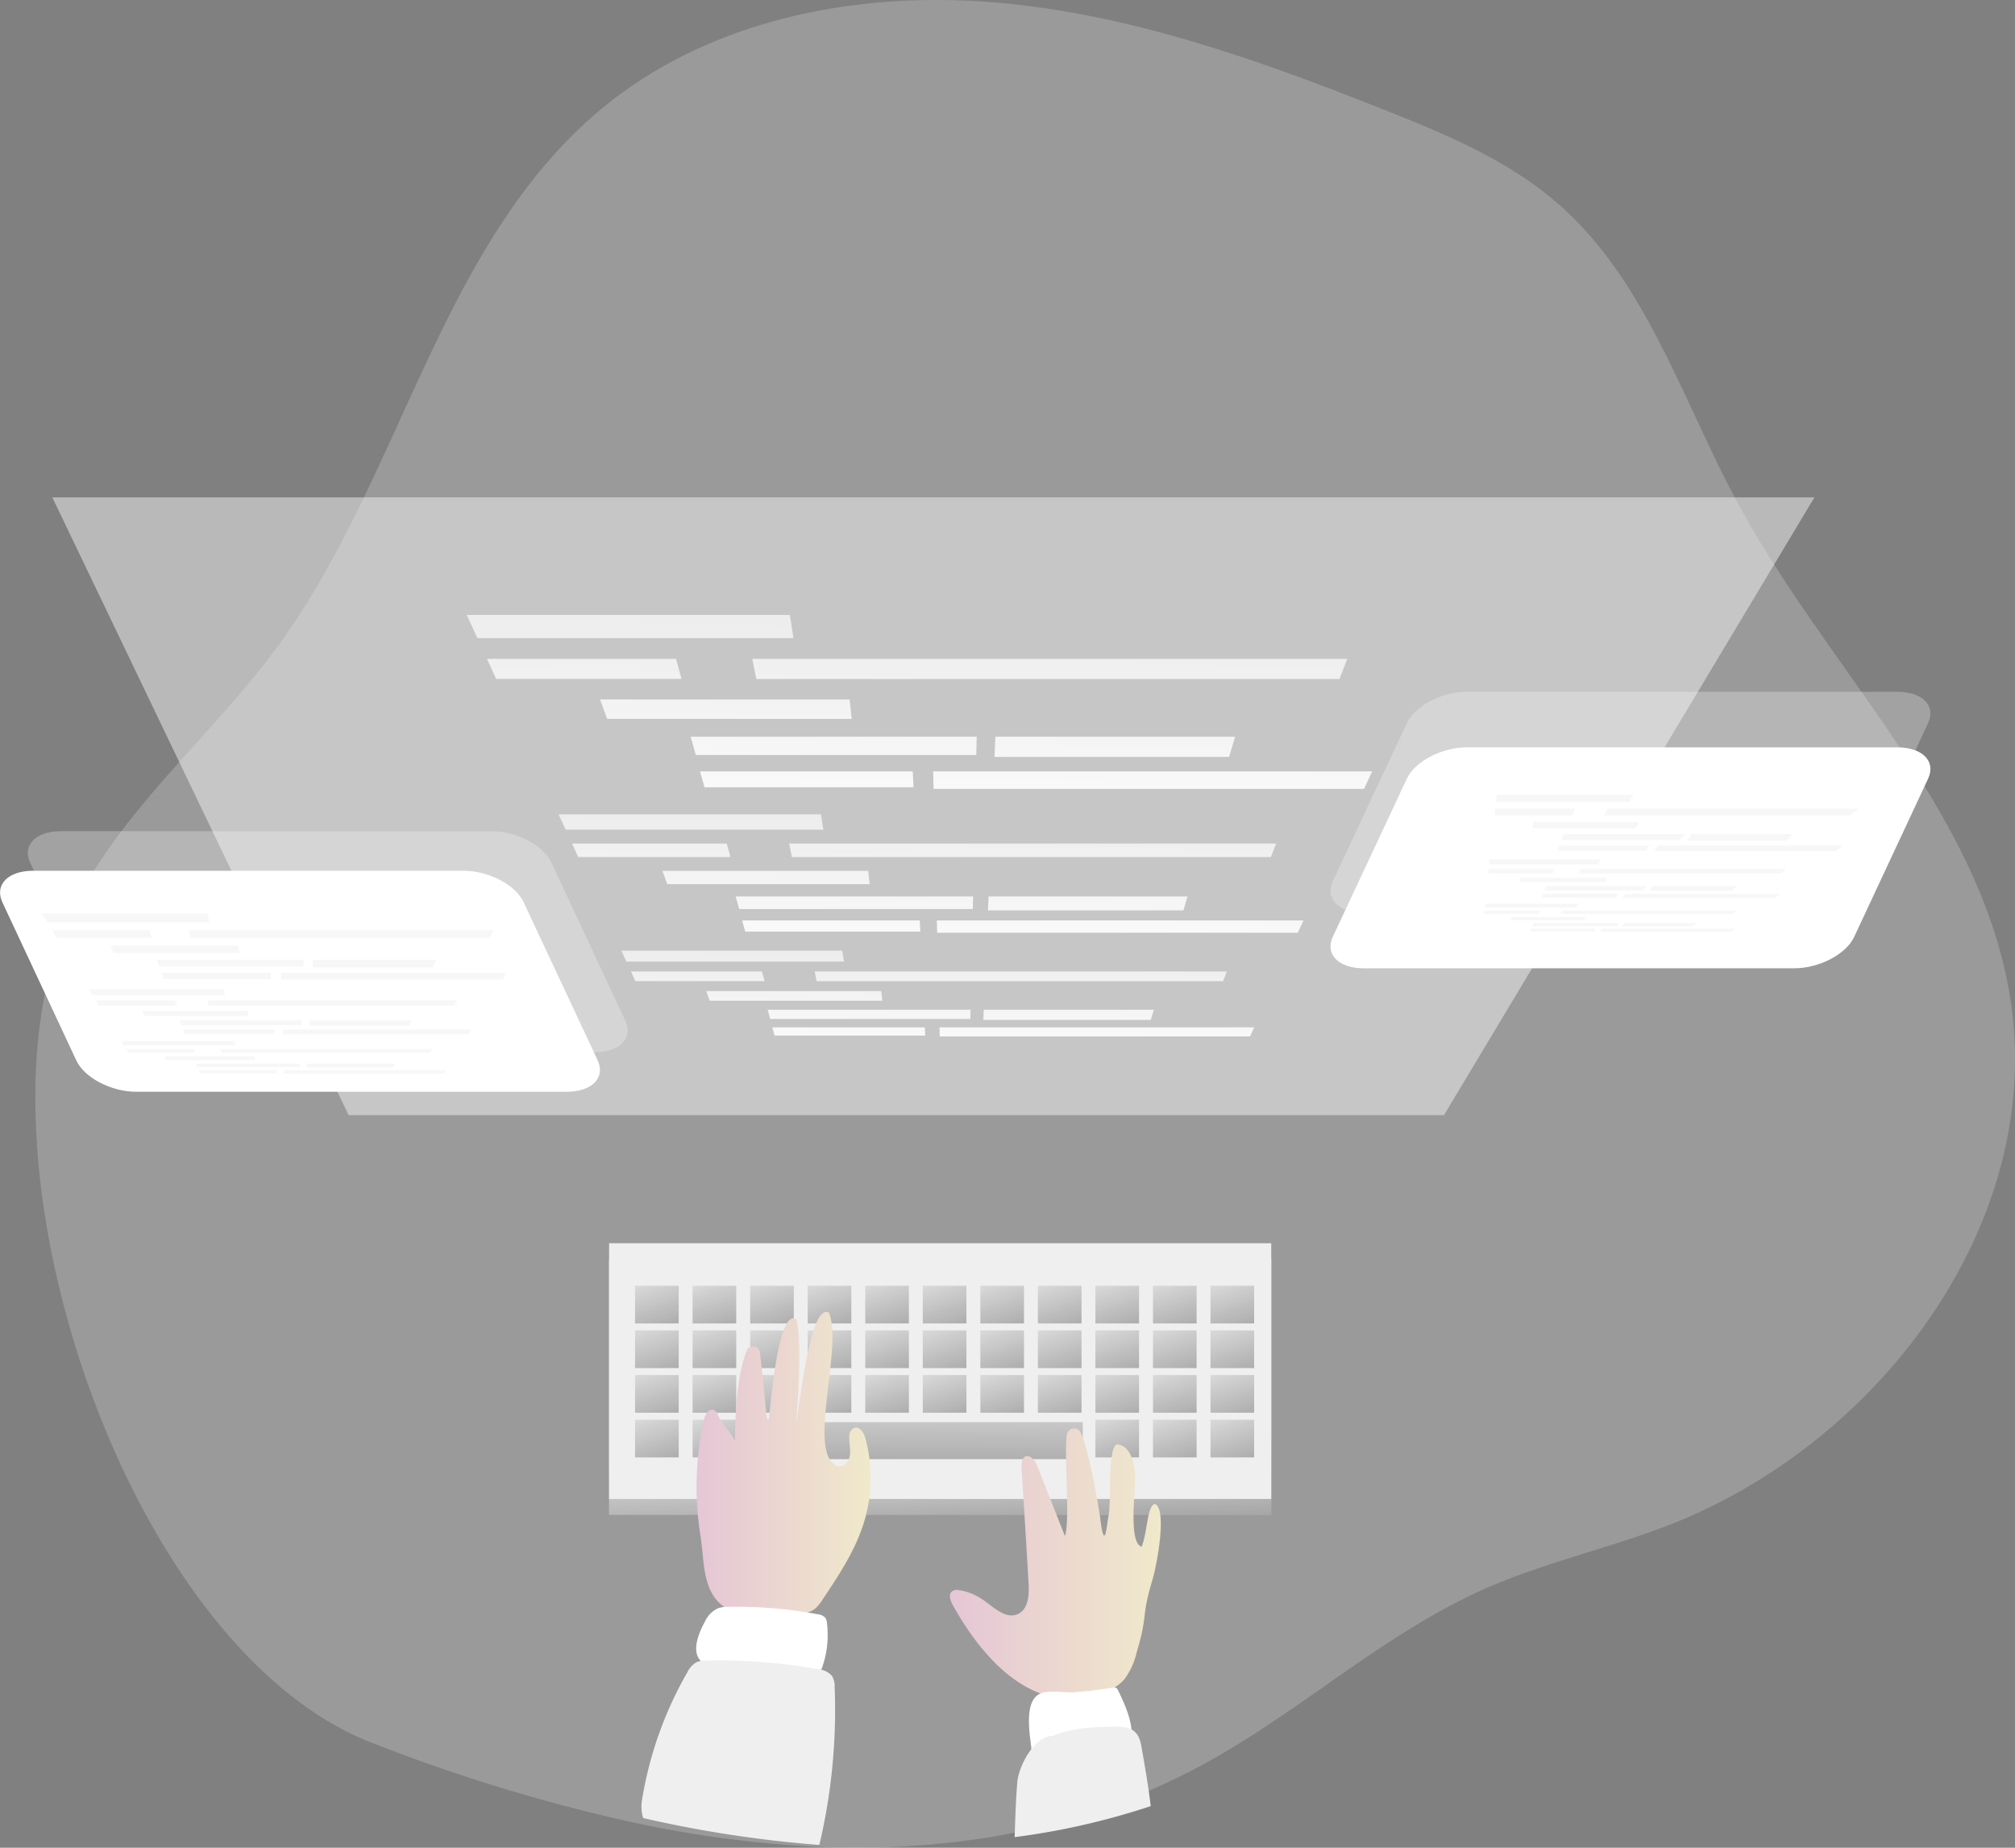 <?xml version="1.0" encoding="UTF-8"?> <svg xmlns="http://www.w3.org/2000/svg" xmlns:xlink="http://www.w3.org/1999/xlink" id="Layer_1" data-name="Layer 1" viewBox="0 0 444.15 407.31"><rect x="0" y="0" width="444.15" height="407.31" fill="#808080" stroke="none"/> <defs> <linearGradient id="linear-gradient" x1="207.58" y1="316.27" x2="209.76" y2="384.73" gradientUnits="userSpaceOnUse"> <stop offset="0" stop-color="#010101" stop-opacity="0"></stop> <stop offset="0.95" stop-color="#010101"></stop> </linearGradient> <linearGradient id="linear-gradient-2" x1="141.4" y1="277.42" x2="160.86" y2="335.81" xlink:href="#linear-gradient"></linearGradient> <linearGradient id="linear-gradient-3" x1="141.4" y1="287.26" x2="160.86" y2="345.65" xlink:href="#linear-gradient"></linearGradient> <linearGradient id="linear-gradient-4" x1="141.4" y1="297.1" x2="160.86" y2="355.49" xlink:href="#linear-gradient"></linearGradient> <linearGradient id="linear-gradient-5" x1="141.4" y1="306.94" x2="160.86" y2="365.33" xlink:href="#linear-gradient"></linearGradient> <linearGradient id="linear-gradient-6" x1="154.08" y1="277.42" x2="173.55" y2="335.81" xlink:href="#linear-gradient"></linearGradient> <linearGradient id="linear-gradient-7" x1="154.08" y1="287.26" x2="173.55" y2="345.65" xlink:href="#linear-gradient"></linearGradient> <linearGradient id="linear-gradient-8" x1="154.08" y1="297.1" x2="173.55" y2="355.49" xlink:href="#linear-gradient"></linearGradient> <linearGradient id="linear-gradient-9" x1="154.08" y1="306.94" x2="173.55" y2="365.33" xlink:href="#linear-gradient"></linearGradient> <linearGradient id="linear-gradient-10" x1="166.77" y1="277.42" x2="186.23" y2="335.81" xlink:href="#linear-gradient"></linearGradient> <linearGradient id="linear-gradient-11" x1="166.77" y1="287.26" x2="186.23" y2="345.65" xlink:href="#linear-gradient"></linearGradient> <linearGradient id="linear-gradient-12" x1="166.77" y1="297.1" x2="186.23" y2="355.49" xlink:href="#linear-gradient"></linearGradient> <linearGradient id="linear-gradient-13" x1="166.77" y1="306.94" x2="186.23" y2="365.33" xlink:href="#linear-gradient"></linearGradient> <linearGradient id="linear-gradient-14" x1="179.45" y1="277.42" x2="198.92" y2="335.81" xlink:href="#linear-gradient"></linearGradient> <linearGradient id="linear-gradient-15" x1="179.45" y1="287.26" x2="198.92" y2="345.65" xlink:href="#linear-gradient"></linearGradient> <linearGradient id="linear-gradient-16" x1="179.45" y1="297.1" x2="198.92" y2="355.49" xlink:href="#linear-gradient"></linearGradient> <linearGradient id="linear-gradient-17" x1="192.14" y1="277.42" x2="211.6" y2="335.81" xlink:href="#linear-gradient"></linearGradient> <linearGradient id="linear-gradient-18" x1="192.14" y1="287.26" x2="211.6" y2="345.65" xlink:href="#linear-gradient"></linearGradient> <linearGradient id="linear-gradient-19" x1="192.14" y1="297.1" x2="211.6" y2="355.49" xlink:href="#linear-gradient"></linearGradient> <linearGradient id="linear-gradient-20" x1="204.82" y1="277.42" x2="224.29" y2="335.81" xlink:href="#linear-gradient"></linearGradient> <linearGradient id="linear-gradient-21" x1="204.82" y1="287.26" x2="224.29" y2="345.65" xlink:href="#linear-gradient"></linearGradient> <linearGradient id="linear-gradient-22" x1="204.82" y1="297.1" x2="224.29" y2="355.49" xlink:href="#linear-gradient"></linearGradient> <linearGradient id="linear-gradient-23" x1="217.51" y1="277.42" x2="236.97" y2="335.81" xlink:href="#linear-gradient"></linearGradient> <linearGradient id="linear-gradient-24" x1="217.51" y1="287.26" x2="236.97" y2="345.65" xlink:href="#linear-gradient"></linearGradient> <linearGradient id="linear-gradient-25" x1="217.51" y1="297.1" x2="236.97" y2="355.49" xlink:href="#linear-gradient"></linearGradient> <linearGradient id="linear-gradient-26" x1="230.19" y1="277.42" x2="249.66" y2="335.81" xlink:href="#linear-gradient"></linearGradient> <linearGradient id="linear-gradient-27" x1="230.19" y1="287.26" x2="249.66" y2="345.65" xlink:href="#linear-gradient"></linearGradient> <linearGradient id="linear-gradient-28" x1="230.19" y1="297.1" x2="249.66" y2="355.49" xlink:href="#linear-gradient"></linearGradient> <linearGradient id="linear-gradient-29" x1="242.88" y1="277.42" x2="262.34" y2="335.81" xlink:href="#linear-gradient"></linearGradient> <linearGradient id="linear-gradient-30" x1="242.88" y1="287.26" x2="262.34" y2="345.65" xlink:href="#linear-gradient"></linearGradient> <linearGradient id="linear-gradient-31" x1="242.88" y1="297.1" x2="262.34" y2="355.49" xlink:href="#linear-gradient"></linearGradient> <linearGradient id="linear-gradient-32" x1="242.88" y1="306.94" x2="262.34" y2="365.33" xlink:href="#linear-gradient"></linearGradient> <linearGradient id="linear-gradient-33" x1="255.56" y1="277.42" x2="275.02" y2="335.81" xlink:href="#linear-gradient"></linearGradient> <linearGradient id="linear-gradient-34" x1="255.56" y1="287.26" x2="275.02" y2="345.65" xlink:href="#linear-gradient"></linearGradient> <linearGradient id="linear-gradient-35" x1="255.56" y1="297.1" x2="275.02" y2="355.49" xlink:href="#linear-gradient"></linearGradient> <linearGradient id="linear-gradient-36" x1="255.56" y1="306.94" x2="275.02" y2="365.33" xlink:href="#linear-gradient"></linearGradient> <linearGradient id="linear-gradient-37" x1="268.24" y1="277.42" x2="287.71" y2="335.81" xlink:href="#linear-gradient"></linearGradient> <linearGradient id="linear-gradient-38" x1="268.24" y1="287.26" x2="287.71" y2="345.65" xlink:href="#linear-gradient"></linearGradient> <linearGradient id="linear-gradient-39" x1="268.24" y1="297.1" x2="287.71" y2="355.49" xlink:href="#linear-gradient"></linearGradient> <linearGradient id="linear-gradient-40" x1="268.24" y1="306.94" x2="287.71" y2="365.33" xlink:href="#linear-gradient"></linearGradient> <linearGradient id="linear-gradient-41" x1="201.17" y1="299.29" x2="200.66" y2="387.48" xlink:href="#linear-gradient"></linearGradient> <linearGradient id="linear-gradient-42" x1="241.75" y1="324.01" x2="280.1" y2="324.01" gradientUnits="userSpaceOnUse"> <stop offset="0" stop-color="#e5c6d6"></stop> <stop offset="0.42" stop-color="#ead4d0"></stop> <stop offset="1" stop-color="#f0e9cb"></stop> </linearGradient> <linearGradient id="linear-gradient-43" x1="297.63" y1="345.78" x2="344.09" y2="345.78" xlink:href="#linear-gradient-42"></linearGradient> <linearGradient id="linear-gradient-44" x1="229.76" y1="451.83" x2="225.94" y2="247.42" gradientTransform="matrix(1, 0, 0, -1, -88.24, 449.13)" gradientUnits="userSpaceOnUse"> <stop offset="0" stop-color="#fff" stop-opacity="0"></stop> <stop offset="0.99" stop-color="#fff"></stop> </linearGradient> <linearGradient id="linear-gradient-45" x1="219.63" y1="441.06" x2="216.1" y2="252.08" xlink:href="#linear-gradient-44"></linearGradient> <linearGradient id="linear-gradient-46" x1="322.22" y1="441.69" x2="318.61" y2="249.34" xlink:href="#linear-gradient-44"></linearGradient> <linearGradient id="linear-gradient-47" x1="250.84" y1="430.96" x2="247.52" y2="254.69" xlink:href="#linear-gradient-44"></linearGradient> <linearGradient id="linear-gradient-48" x1="274.55" y1="421.86" x2="271.44" y2="256.61" xlink:href="#linear-gradient-44"></linearGradient> <linearGradient id="linear-gradient-49" x1="336.5" y1="420.37" x2="333.43" y2="255.67" xlink:href="#linear-gradient-44"></linearGradient> <linearGradient id="linear-gradient-50" x1="268.6" y1="412.51" x2="265.72" y2="258.58" xlink:href="#linear-gradient-44"></linearGradient> <linearGradient id="linear-gradient-51" x1="344.84" y1="414.34" x2="341.9" y2="256.9" xlink:href="#linear-gradient-44"></linearGradient> <linearGradient id="linear-gradient-52" x1="242.37" y1="365.56" x2="239.72" y2="223.82" xlink:href="#linear-gradient-44"></linearGradient> <linearGradient id="linear-gradient-53" x1="233.6" y1="358.48" x2="231.15" y2="227.25" xlink:href="#linear-gradient-44"></linearGradient> <linearGradient id="linear-gradient-54" x1="317.74" y1="363.14" x2="315.12" y2="223.77" xlink:href="#linear-gradient-44"></linearGradient> <linearGradient id="linear-gradient-55" x1="258.93" y1="353.78" x2="256.58" y2="228.63" xlink:href="#linear-gradient-44"></linearGradient> <linearGradient id="linear-gradient-56" x1="278.41" y1="349.28" x2="276.16" y2="229.81" xlink:href="#linear-gradient-44"></linearGradient> <linearGradient id="linear-gradient-57" x1="329.83" y1="347.34" x2="327.62" y2="229.32" xlink:href="#linear-gradient-44"></linearGradient> <linearGradient id="linear-gradient-58" x1="273.3" y1="343.25" x2="271.21" y2="231.37" xlink:href="#linear-gradient-44"></linearGradient> <linearGradient id="linear-gradient-59" x1="337.03" y1="346.81" x2="334.84" y2="229.82" xlink:href="#linear-gradient-44"></linearGradient> <linearGradient id="linear-gradient-60" x1="251.09" y1="310.87" x2="249.12" y2="205.63" xlink:href="#linear-gradient-44"></linearGradient> <linearGradient id="linear-gradient-61" x1="243.38" y1="305.62" x2="241.56" y2="208.4" xlink:href="#linear-gradient-44"></linearGradient> <linearGradient id="linear-gradient-62" x1="314.69" y1="312.02" x2="312.67" y2="204.73" xlink:href="#linear-gradient-44"></linearGradient> <linearGradient id="linear-gradient-63" x1="264.7" y1="303.52" x2="262.92" y2="209.18" xlink:href="#linear-gradient-44"></linearGradient> <linearGradient id="linear-gradient-64" x1="281.21" y1="301.33" x2="279.49" y2="209.99" xlink:href="#linear-gradient-44"></linearGradient> <linearGradient id="linear-gradient-65" x1="325.16" y1="299.24" x2="323.49" y2="209.75" xlink:href="#linear-gradient-44"></linearGradient> <linearGradient id="linear-gradient-66" x1="276.73" y1="297.05" x2="275.13" y2="211.31" xlink:href="#linear-gradient-44"></linearGradient> <linearGradient id="linear-gradient-67" x1="331.48" y1="301.34" x2="329.77" y2="209.9" xlink:href="#linear-gradient-44"></linearGradient> </defs> <title>code 1</title> <path d="M455.79,337.36c-13.21,5.07-27.17,8.17-40.12,13.86C394.53,360.56,377,376.43,357,388a146,146,0,0,1-27.21,12.26,152.77,152.77,0,0,1-28.75,6.56,188,188,0,0,1-39.13.95,253.36,253.36,0,0,1-37.31-5.69,386.22,386.22,0,0,1-54.31-16.82c-54.82-21.12-90.61-130.58-66.72-182.33,10.52-22.82,31.1-39.19,45.93-59.47C177,105.82,185.27,54.13,221.36,24.6,244.74,5.48,276.57-.84,306.66,1.52s58.94,12.7,87,23.86c13.54,5.37,27.26,11.12,38.21,20.76,19.3,16.94,27.11,43,39.31,65.61,19.95,37,53.69,68.07,60.19,109.52C539.06,270.61,502.38,319.43,455.79,337.36Z" transform="translate(-88.24 -1.05)" fill="#efefef" opacity="0.24" style="isolation:isolate"></path> <rect x="134.26" y="277.56" width="145.95" height="56.37" fill="#efefef"></rect> <rect x="134.26" y="277.56" width="145.95" height="56.37" fill="url(#linear-gradient)"></rect> <rect x="134.26" y="274.06" width="145.95" height="56.37" fill="#efefef"></rect> <rect x="139.98" y="283.43" width="9.62" height="8.31" fill="url(#linear-gradient-2)"></rect> <rect x="139.98" y="293.27" width="9.62" height="8.31" fill="url(#linear-gradient-3)"></rect> <rect x="139.98" y="303.11" width="9.62" height="8.31" fill="url(#linear-gradient-4)"></rect> <rect x="139.98" y="312.96" width="9.62" height="8.31" fill="url(#linear-gradient-5)"></rect> <rect x="152.66" y="283.43" width="9.62" height="8.31" fill="url(#linear-gradient-6)"></rect> <rect x="152.66" y="293.27" width="9.62" height="8.31" fill="url(#linear-gradient-7)"></rect> <rect x="152.66" y="303.11" width="9.62" height="8.31" fill="url(#linear-gradient-8)"></rect> <rect x="152.66" y="312.96" width="9.62" height="8.31" fill="url(#linear-gradient-9)"></rect> <rect x="165.35" y="283.43" width="9.62" height="8.31" fill="url(#linear-gradient-10)"></rect> <rect x="165.35" y="293.27" width="9.62" height="8.31" fill="url(#linear-gradient-11)"></rect> <rect x="165.35" y="303.11" width="9.62" height="8.31" fill="url(#linear-gradient-12)"></rect> <rect x="165.35" y="312.96" width="9.62" height="8.31" fill="url(#linear-gradient-13)"></rect> <rect x="178.03" y="283.43" width="9.62" height="8.31" fill="url(#linear-gradient-14)"></rect> <rect x="178.03" y="293.27" width="9.62" height="8.31" fill="url(#linear-gradient-15)"></rect> <rect x="178.03" y="303.11" width="9.62" height="8.31" fill="url(#linear-gradient-16)"></rect> <rect x="190.72" y="283.43" width="9.62" height="8.31" fill="url(#linear-gradient-17)"></rect> <rect x="190.72" y="293.27" width="9.62" height="8.31" fill="url(#linear-gradient-18)"></rect> <rect x="190.72" y="303.11" width="9.62" height="8.31" fill="url(#linear-gradient-19)"></rect> <rect x="203.4" y="283.43" width="9.62" height="8.31" fill="url(#linear-gradient-20)"></rect> <rect x="203.4" y="293.27" width="9.62" height="8.31" fill="url(#linear-gradient-21)"></rect> <rect x="203.4" y="303.11" width="9.62" height="8.31" fill="url(#linear-gradient-22)"></rect> <rect x="216.09" y="283.43" width="9.62" height="8.31" fill="url(#linear-gradient-23)"></rect> <rect x="216.09" y="293.27" width="9.62" height="8.31" fill="url(#linear-gradient-24)"></rect> <rect x="216.09" y="303.11" width="9.62" height="8.31" fill="url(#linear-gradient-25)"></rect> <rect x="228.77" y="283.43" width="9.62" height="8.31" fill="url(#linear-gradient-26)"></rect> <rect x="228.77" y="293.27" width="9.62" height="8.31" fill="url(#linear-gradient-27)"></rect> <rect x="228.77" y="303.11" width="9.62" height="8.31" fill="url(#linear-gradient-28)"></rect> <rect x="241.45" y="283.43" width="9.62" height="8.31" fill="url(#linear-gradient-29)"></rect> <rect x="241.45" y="293.27" width="9.62" height="8.31" fill="url(#linear-gradient-30)"></rect> <rect x="241.45" y="303.11" width="9.62" height="8.31" fill="url(#linear-gradient-31)"></rect> <rect x="241.45" y="312.96" width="9.62" height="8.31" fill="url(#linear-gradient-32)"></rect> <rect x="254.14" y="283.43" width="9.62" height="8.31" fill="url(#linear-gradient-33)"></rect> <rect x="254.14" y="293.27" width="9.62" height="8.31" fill="url(#linear-gradient-34)"></rect> <rect x="254.14" y="303.11" width="9.62" height="8.31" fill="url(#linear-gradient-35)"></rect> <rect x="254.14" y="312.96" width="9.62" height="8.31" fill="url(#linear-gradient-36)"></rect> <rect x="266.82" y="283.43" width="9.62" height="8.31" fill="url(#linear-gradient-37)"></rect> <rect x="266.82" y="293.27" width="9.62" height="8.31" fill="url(#linear-gradient-38)"></rect> <rect x="266.82" y="303.11" width="9.62" height="8.31" fill="url(#linear-gradient-39)"></rect> <rect x="266.82" y="312.96" width="9.62" height="8.31" fill="url(#linear-gradient-40)"></rect> <rect x="163.45" y="313.5" width="75.22" height="8.15" fill="url(#linear-gradient-41)"></rect> <path d="M243.4,314c.26-1.11,1-2.5,2.12-2.14.59.19.88.84,1.1,1.42.61,1.59,3,3.77,3.58,5.37.11-4,.26-14.12,2.66-19.91a1.49,1.49,0,0,1,2.85.37c.93,6.58,1.54,17.23,1.92,15.05.49-2.75,2-24.82,6.13-22.3,1.3,3.92.38,19.09-.11,23.19,1.1-5.43,3.17-26.91,7.33-24.62,2.63,6.86-2.82,24.41-.32,31.32.46,1.27,1.45,2.63,2.81,2.53s2.07-1.54,2.15-2.83-.28-2.58-.18-3.87a2,2,0,0,1,1-1.73c1.2-.52,2.22,1,2.56,2.29a33.53,33.53,0,0,1-.3,18.42c-1.9,6.25-5.59,11.78-9.22,17.21a7.46,7.46,0,0,1-1.82,2.09,4.77,4.77,0,0,1-1.25.59,27.56,27.56,0,0,1-9.69,1.38c-14.17-.78-12.88-9.91-14-17.72A68.69,68.69,0,0,1,243.4,314Z" transform="translate(-88.24 -1.05)" fill="url(#linear-gradient-42)"></path> <path d="M243.59,358.58a6,6,0,0,1,2.9-3,6.91,6.91,0,0,1,2.36-.32,95.94,95.94,0,0,1,19.65,1.64,2.58,2.58,0,0,1,1.65.77,2.38,2.38,0,0,1,.37,1.18,21.35,21.35,0,0,1-1,9.58,2,2,0,0,1-.76,1.16,2.14,2.14,0,0,1-1.33.12,173.09,173.09,0,0,0-20.1-1.1C240.57,368.58,240.66,363.94,243.59,358.58Z" transform="translate(-88.24 -1.05)" fill="#fff"></path> <path d="M268.84,407.75A263.67,263.67,0,0,1,230,401.82a8.58,8.58,0,0,1-.25-3.95,83,83,0,0,1,10-28.18,5,5,0,0,1,2-2.21,4.72,4.72,0,0,1,2.18-.37A123.09,123.09,0,0,1,268.47,369a4.56,4.56,0,0,1,3.16,1.49,4.47,4.47,0,0,1,.59,2.48A129.26,129.26,0,0,1,268.84,407.75Z" transform="translate(-88.24 -1.05)" fill="#efefef"></path> <path d="M298.2,354.77c-.54-1-.95-2.41,0-3a2.07,2.07,0,0,1,1.53-.17,12.53,12.53,0,0,1,5.18,2.11c2.39,1.67,5,4.34,7.68,3.14,2.32-1.05,2.52-4.21,2.37-6.76q-.76-12.8-1.54-25.61c0-.85,0-1.89.74-2.3,1.13-.61,2.23.84,2.7,2l6.12,15.5c1.17-3.73-.19-16.54.38-22.23a1.66,1.66,0,0,1,3.18-.49c1.85,4.45,3.86,16,4.21,18.74,1,8.16,1.51,1,1.81-.37.72-3.4-.22-15,1.83-15.89,3,.22,4,4.12,4.07,7.14s-1.51,14.72,1.43,15.42c1.3-3.26,1.2-9.19,2.95-9.41,2.74,1.26.32,13.73-.55,16.62-2.6,8.66-.93,7.52-3.52,16.17a15.93,15.93,0,0,1-2.8,6,12.55,12.55,0,0,1-6.25,3.45C315.28,378.85,304.45,366.09,298.2,354.77Z" transform="translate(-88.24 -1.05)" fill="url(#linear-gradient-43)"></path> <path d="M315.59,386.58a2.66,2.66,0,0,0,.89,2,2.69,2.69,0,0,0,1.12.32,45.74,45.74,0,0,0,17.58-1.31,3.48,3.48,0,0,0,1.65-.79,3.2,3.2,0,0,0,.76-1.83c.56-3.87-1.16-7.66-2.84-11.19a1.41,1.41,0,0,0-.48-.64,1.36,1.36,0,0,0-.87-.05q-4.2.69-8.45,1c-2.06.14-5.44-.52-7.35.27C313.86,375.91,315.22,383.19,315.59,386.58Z" transform="translate(-88.24 -1.05)" fill="#fff"></path> <path d="M341.89,399.19a160.16,160.16,0,0,1-30,6.84c.13-4,.25-8.14.59-12.15.28-3.42,3.67-10.16,7.83-10.16,4.17-1.8,8.86-1.93,13.39-2.05,1.59,0,3.36,0,4.57,1.05s1.43,2.55,1.68,4C340.67,390.83,341.39,395,341.89,399.19Z" transform="translate(-88.24 -1.05)" fill="#efefef"></path> <polygon points="318.29 245.82 76.85 245.82 11.53 109.64 399.94 109.64 318.29 245.82" fill="#efefef" opacity="0.52"></polygon> <path d="M219.31,233H124.4c-5.52,0-11.43-3.08-13.21-6.89L94.87,191.17c-1.77-3.81,1.26-6.89,6.77-6.89h94.92c5.51,0,11.42,3.08,13.2,6.89l16.32,34.91C227.86,229.89,224.83,233,219.31,233Z" transform="translate(-88.24 -1.05)" fill="#fff" opacity="0.27"></path> <path d="M213.19,241.72H118.27c-5.51,0-11.43-3.08-13.2-6.89L88.75,199.92C87,196.11,90,193,95.52,193h94.91c5.52,0,11.43,3.09,13.21,6.9L220,234.83C221.73,238.64,218.7,241.72,213.19,241.72Z" transform="translate(-88.24 -1.05)" fill="#fff"></path> <path d="M388.8,202.25h94.92c5.52,0,11.43-3.09,13.21-6.89l16.31-34.92c1.78-3.8-1.25-6.89-6.76-6.89H411.56c-5.51,0-11.43,3.09-13.21,6.89L382,195.36C380.26,199.16,383.29,202.25,388.8,202.25Z" transform="translate(-88.24 -1.05)" fill="#fff" opacity="0.27"></path> <path d="M388.8,214.5h94.92c5.52,0,11.43-3.09,13.21-6.9l16.31-34.91c1.78-3.8-1.25-6.89-6.76-6.89H411.56c-5.51,0-11.43,3.09-13.21,6.89L382,207.6C380.26,211.41,383.29,214.5,388.8,214.5Z" transform="translate(-88.24 -1.05)" fill="#fff"></path> <polygon points="102.88 135.55 174.1 135.55 174.9 140.66 105.23 140.66 102.88 135.55" fill="url(#linear-gradient-44)"></polygon> <polygon points="107.34 145.24 149.01 145.24 150.23 149.66 109.37 149.66 107.34 145.24" fill="url(#linear-gradient-45)"></polygon> <polygon points="165.82 145.24 296.96 145.24 295.25 149.68 166.71 149.68 165.82 145.24" fill="url(#linear-gradient-46)"></polygon> <polygon points="132.26 154.18 187.28 154.18 187.74 158.47 133.82 158.47 132.26 154.18" fill="url(#linear-gradient-47)"></polygon> <polygon points="152.24 162.41 215.29 162.41 215.19 166.43 153.37 166.43 152.24 162.41" fill="url(#linear-gradient-48)"></polygon> <polygon points="219.4 162.41 272.24 162.41 270.92 166.86 219.21 166.86 219.4 162.41" fill="url(#linear-gradient-49)"></polygon> <polygon points="154.3 170.04 201.19 170.04 201.36 173.55 155.29 173.55 154.3 170.04" fill="url(#linear-gradient-50)"></polygon> <polygon points="205.69 170.04 302.45 170.04 300.66 173.91 205.79 173.91 205.69 170.04" fill="url(#linear-gradient-51)"></polygon> <polygon points="123.12 179.51 180.96 179.51 181.49 182.89 124.68 182.89 123.12 179.51" fill="url(#linear-gradient-52)"></polygon> <polygon points="126.09 185.95 160.19 185.95 161.01 188.92 127.45 188.92 126.09 185.95" fill="url(#linear-gradient-53)"></polygon> <polygon points="173.95 185.95 281.28 185.95 280.13 188.94 174.55 188.94 173.95 185.95" fill="url(#linear-gradient-54)"></polygon> <polygon points="146.01 191.97 191.37 191.97 191.69 194.9 147.07 194.9 146.01 191.97" fill="url(#linear-gradient-55)"></polygon> <polygon points="162.16 197.62 214.49 197.62 214.43 200.39 162.95 200.39 162.16 197.62" fill="url(#linear-gradient-56)"></polygon> <polygon points="217.9 197.62 261.76 197.62 260.85 200.69 217.77 200.69 217.9 197.62" fill="url(#linear-gradient-57)"></polygon> <polygon points="163.58 202.9 202.74 202.9 202.86 205.36 164.27 205.36 163.58 202.9" fill="url(#linear-gradient-58)"></polygon> <polygon points="206.5 202.9 287.31 202.9 286.06 205.61 206.57 205.61 206.5 202.9" fill="url(#linear-gradient-59)"></polygon> <polygon points="136.96 209.56 185.65 209.56 186.02 211.97 138.07 211.97 136.96 209.56" fill="url(#linear-gradient-60)"></polygon> <polygon points="139.07 214.15 167.94 214.15 168.53 216.28 140.06 216.28 139.07 214.15" fill="url(#linear-gradient-61)"></polygon> <polygon points="179.58 214.15 270.42 214.15 269.59 216.29 180.01 216.29 179.58 214.15" fill="url(#linear-gradient-62)"></polygon> <polygon points="155.66 218.48 194.24 218.48 194.47 220.61 156.43 220.61 155.66 218.48" fill="url(#linear-gradient-63)"></polygon> <polygon points="169.2 222.58 213.93 222.58 213.88 224.61 169.77 224.61 169.2 222.58" fill="url(#linear-gradient-64)"></polygon> <polygon points="216.84 222.58 254.33 222.58 253.66 224.83 216.75 224.83 216.84 222.58" fill="url(#linear-gradient-65)"></polygon> <polygon points="170.23 226.47 203.85 226.47 203.94 228.28 170.74 228.28 170.23 226.47" fill="url(#linear-gradient-66)"></polygon> <polygon points="207.08 226.47 276.46 226.47 275.54 228.47 207.13 228.47 207.08 226.47" fill="url(#linear-gradient-67)"></polygon> <g opacity="0.52"> <polygon points="9.19 201.37 45.75 201.37 46.16 203.31 10.4 203.31 9.19 201.37" fill="#efefef"></polygon> <polygon points="11.48 205.05 32.87 205.05 33.5 206.73 12.53 206.73 11.48 205.05" fill="#efefef"></polygon> <polygon points="41.5 205.05 108.83 205.05 107.95 206.74 41.96 206.74 41.5 205.05" fill="#efefef"></polygon> <polygon points="24.27 208.45 52.52 208.45 52.76 210.08 25.07 210.08 24.27 208.45" fill="#efefef"></polygon> <polygon points="34.53 211.58 66.9 211.58 66.85 213.1 35.11 213.1 34.53 211.58" fill="#efefef"></polygon> <polygon points="69.01 211.58 96.14 211.58 95.46 213.27 68.91 213.27 69.01 211.58" fill="#efefef"></polygon> <polygon points="35.59 214.48 59.66 214.48 59.75 215.81 36.1 215.81 35.59 214.48" fill="#efefef"></polygon> <polygon points="61.97 214.48 111.64 214.48 110.73 215.95 62.02 215.95 61.97 214.48" fill="#efefef"></polygon> <polygon points="19.58 218.08 49.27 218.08 49.55 219.37 20.38 219.37 19.58 218.08" fill="#efefef"></polygon> <polygon points="21.1 220.53 38.61 220.53 39.03 221.66 21.81 221.66 21.1 220.53" fill="#efefef"></polygon> <polygon points="45.68 220.53 100.78 220.53 100.19 221.66 45.98 221.66 45.68 220.53" fill="#efefef"></polygon> <polygon points="31.33 222.81 54.62 222.81 54.78 223.93 31.88 223.93 31.33 222.81" fill="#efefef"></polygon> <polygon points="39.63 224.96 66.49 224.96 66.46 226.01 40.03 226.01 39.63 224.96" fill="#efefef"></polygon> <polygon points="68.24 224.96 90.76 224.96 90.29 226.13 68.17 226.13 68.24 224.96" fill="#efefef"></polygon> <polygon points="40.35 226.97 60.46 226.97 60.52 227.9 40.71 227.9 40.35 226.97" fill="#efefef"></polygon> <polygon points="62.39 226.97 103.88 226.97 103.23 228 62.42 228 62.39 226.97" fill="#efefef"></polygon> <polygon points="26.69 229.5 51.68 229.5 51.88 230.42 27.25 230.42 26.69 229.5" fill="#efefef"></polygon> <polygon points="27.77 231.25 42.59 231.25 42.89 232.06 28.28 232.06 27.77 231.25" fill="#efefef"></polygon> <polygon points="48.57 231.25 95.2 231.25 94.78 232.06 48.79 232.06 48.57 231.25" fill="#efefef"></polygon> <polygon points="36.29 232.89 56.09 232.89 56.21 233.7 36.68 233.7 36.29 232.89" fill="#efefef"></polygon> <polygon points="43.24 234.45 66.2 234.45 66.17 235.22 43.53 235.22 43.24 234.45" fill="#efefef"></polygon> <polygon points="67.7 234.45 86.94 234.45 86.6 235.31 67.65 235.31 67.7 234.45" fill="#efefef"></polygon> <polygon points="43.77 235.93 61.03 235.93 61.07 236.62 44.03 236.62 43.77 235.93" fill="#efefef"></polygon> <polygon points="62.69 235.93 98.3 235.93 97.83 236.69 62.71 236.69 62.69 235.93" fill="#efefef"></polygon> </g> <g opacity="0.52"> <polygon points="329.91 175.13 359.97 175.13 359.14 176.79 329.74 176.79 329.91 175.13" fill="#efefef"></polygon> <polygon points="329.58 178.29 347.17 178.29 346.67 179.73 329.43 179.73 329.58 178.29" fill="#efefef"></polygon> <polygon points="354.26 178.29 409.6 178.29 407.86 179.74 353.62 179.74 354.26 178.29" fill="#efefef"></polygon> <polygon points="338.05 181.2 361.27 181.2 360.48 182.6 337.73 182.6 338.05 181.2" fill="#efefef"></polygon> <polygon points="344.6 183.88 371.21 183.88 370.25 185.19 344.16 185.19 344.6 183.88" fill="#efefef"></polygon> <polygon points="372.94 183.88 395.24 183.88 393.67 185.33 371.85 185.33 372.94 183.88" fill="#efefef"></polygon> <polygon points="343.73 186.37 363.51 186.37 362.78 187.51 343.34 187.51 343.73 186.37" fill="#efefef"></polygon> <polygon points="365.41 186.37 406.25 186.37 404.61 187.63 364.57 187.63 365.41 186.37" fill="#efefef"></polygon> <polygon points="328.4 189.45 352.81 189.45 352.26 190.56 328.28 190.56 328.4 189.45" fill="#efefef"></polygon> <polygon points="328.18 191.55 342.57 191.55 342.24 192.52 328.08 192.52 328.18 191.55" fill="#efefef"></polygon> <polygon points="348.38 191.55 393.67 191.55 392.5 192.52 347.95 192.52 348.38 191.55" fill="#efefef"></polygon> <polygon points="335.21 193.51 354.35 193.51 353.82 194.47 334.99 194.47 335.21 193.51" fill="#efefef"></polygon> <polygon points="340.74 195.35 362.82 195.35 362.16 196.25 340.43 196.25 340.74 195.35" fill="#efefef"></polygon> <polygon points="364.26 195.35 382.77 195.35 381.68 196.35 363.5 196.35 364.26 195.35" fill="#efefef"></polygon> <polygon points="340.12 197.07 356.65 197.07 356.14 197.87 339.86 197.87 340.12 197.07" fill="#efefef"></polygon> <polygon points="358.24 197.07 392.34 197.07 391.2 197.96 357.65 197.96 358.24 197.07" fill="#efefef"></polygon> <polygon points="327.37 199.24 347.92 199.24 347.52 200.03 327.28 200.03 327.37 199.24" fill="#efefef"></polygon> <polygon points="327.21 200.74 339.39 200.74 339.15 201.43 327.14 201.43 327.21 200.74" fill="#efefef"></polygon> <polygon points="344.31 200.74 382.64 200.74 381.8 201.44 344 201.44 344.31 200.74" fill="#efefef"></polygon> <polygon points="333.22 202.15 349.5 202.15 349.11 202.84 333.06 202.84 333.22 202.15" fill="#efefef"></polygon> <polygon points="338 203.49 356.87 203.49 356.39 204.15 337.77 204.15 338 203.49" fill="#efefef"></polygon> <polygon points="358.1 203.49 373.92 203.49 373.13 204.22 357.55 204.22 358.1 203.49" fill="#efefef"></polygon> <polygon points="337.54 204.75 351.73 204.75 351.35 205.34 337.34 205.34 337.54 204.75" fill="#efefef"></polygon> <polygon points="353.09 204.75 382.37 204.75 381.53 205.41 352.66 205.41 353.09 204.75" fill="#efefef"></polygon> </g> </svg> 